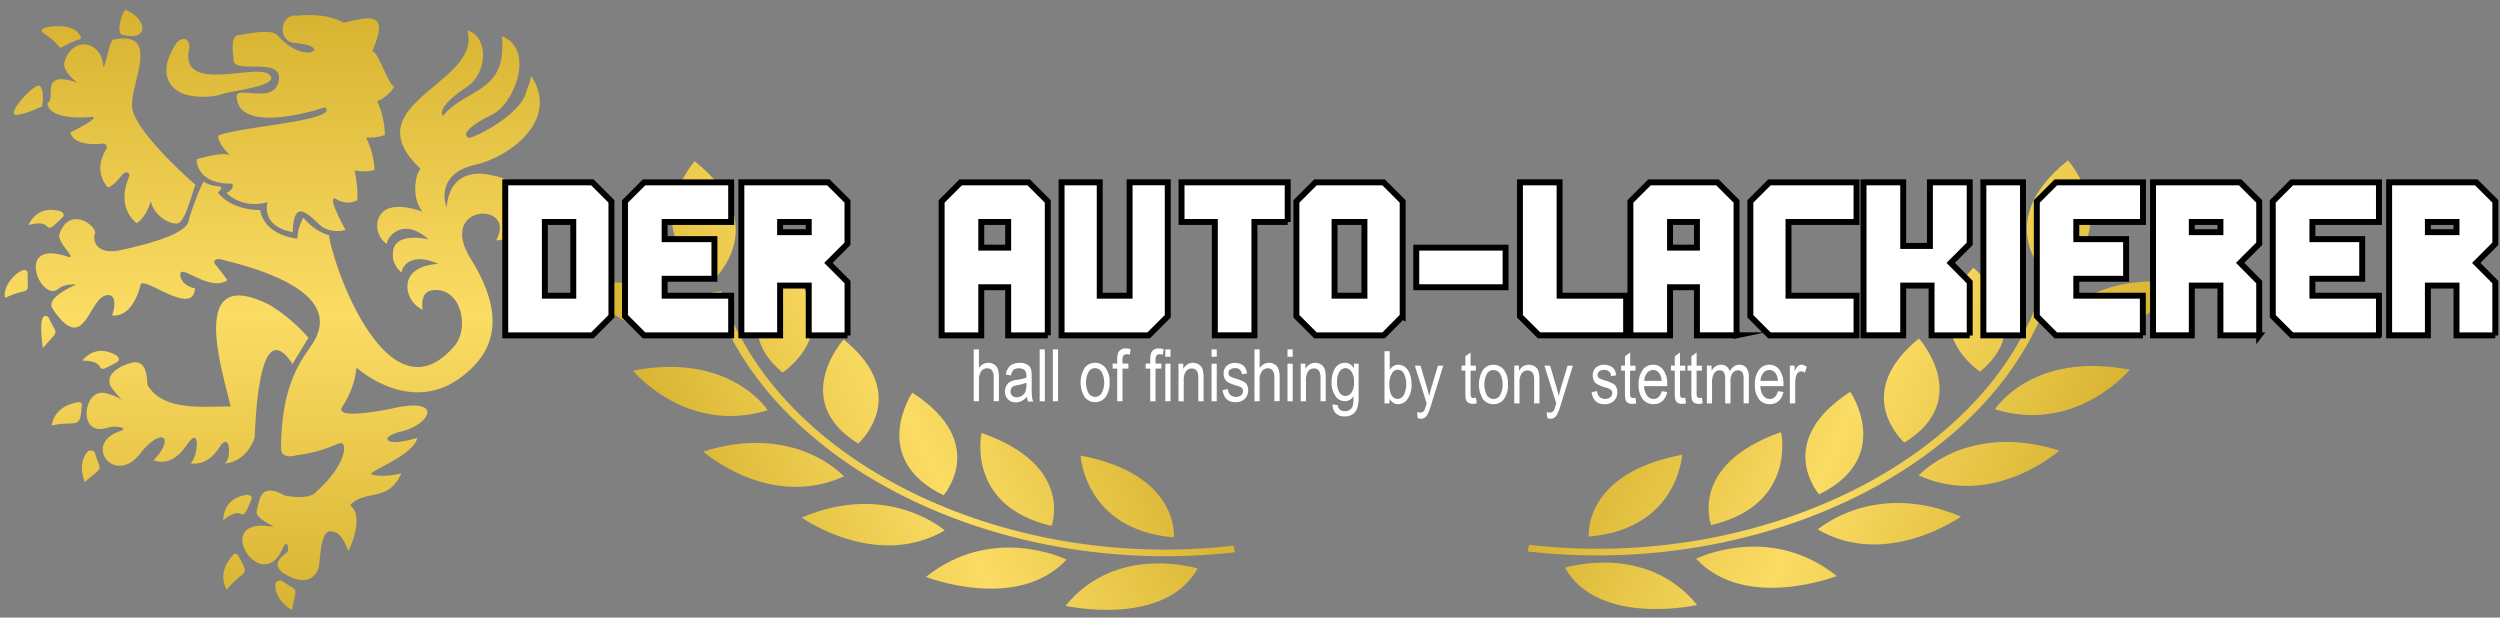 <svg xmlns="http://www.w3.org/2000/svg" xmlns:xlink="http://www.w3.org/1999/xlink" viewBox="0 0 842 208"><rect x="0" y="0" width="842" height="208" fill="#808080" stroke="none"/><defs><style>.a,.b,.c{fill-rule:evenodd;}.a{fill:url(#a);}.b{fill:url(#b);}.c{fill:url(#c);}.d,.e{fill:#fff;}.d{stroke:#000;stroke-miterlimit:22.93;stroke-width:2px;}</style><linearGradient id="a" x1="558.7" y1="85.05" x2="701.72" y2="161.72" gradientTransform="translate(-9.6 44.8) rotate(-3.28)" gradientUnits="userSpaceOnUse"><stop offset="0" stop-color="#d7b330"/><stop offset="0.5" stop-color="#fbdc64"/><stop offset="1" stop-color="#d7b330"/></linearGradient><linearGradient id="b" x1="959.15" y1="108.27" x2="1102.17" y2="184.94" gradientTransform="matrix(-1, -0.06, -0.06, 1, 1341.18, 44.8)" xlink:href="#a"/><linearGradient id="c" x1="91.73" y1="4.76" x2="91.73" y2="206.57" gradientTransform="matrix(1, 0, 0, 1, 0, 0)" xlink:href="#a"/></defs><title>logo_der_autolackierer_landscape_white</title><path class="a" d="M514.58,185.73c.14-.73.22-1.53.41-2.23,77.78,9,154.54-28.74,172.6-85.71l3,.43c-18.42,58.1-96.67,96.66-176,87.51Zm51.94-32.56c-33.53,6.31-31.42,27.55-31.42,27.55,30.11-2.53,31.42-27.55,31.42-27.55Zm5.07,50.59c-17.16-21.13-44.51-12.55-44.51-12.55,11.29,20,44.51,12.55,44.51,12.55Zm28.28-58.22c-31.4,11-23.56,31.31-23.56,31.31,29.05-6.78,23.56-31.31,23.56-31.31ZM618.62,194c-22.69-18.1-47.37-5.83-47.38-5.83,16.59,17.87,47.38,5.83,47.38,5.83ZM734.13,95.3c-33.69-4-43.58,16.42-43.58,16.42,28.51,6.46,43.58-16.42,43.58-16.42ZM696.52,54s20.79,23.73-6.25,40.09c0,0-20.77-18.65,6.25-40.09ZM664.6,90.16c-19.33,21.14,2.31,35,2.3,35,20.32-16.77-2.3-35-2.3-35Zm52.71,34.35c-32.88-6.31-45.41,13.34-45.41,13.34,27.42,8.46,45.41-13.34,45.41-13.34Zm-94.13,7.43c-26.11,16.9-10.49,34.56-10.5,34.56,25.48-12.46,10.5-34.56,10.5-34.56ZM660.44,174c-29.11-12.44-48.19,4.31-48.2,4.32,23.11,13.5,48.2-4.32,48.2-4.32Zm-14.13-60c-23.33,18.93-4.91,35.07-4.91,35.07,23.42-14.48,4.91-35.07,4.91-35.07Zm-.1,46.12c25.23,11.37,47.38-8.37,47.38-8.37C662.55,141.94,646.22,160.13,646.21,160.13Z"/><path class="b" d="M415.88,186c-79.33,9.15-157.58-29.41-176-87.51l3-.43c18.06,57,94.82,94.76,172.6,85.71.19.7.27,1.5.41,2.23Zm-51.94-32.56s1.31,25,31.42,27.55c0,0,2.11-21.24-31.42-27.55Zm-5.07,50.59s33.22,7.49,44.51-12.55c0,0-27.35-8.58-44.51,12.55Zm-28.28-58.22s-5.49,24.53,23.56,31.31c0,0,7.84-20.36-23.56-31.31Zm-18.75,48.5s30.78,12,47.38-5.83c0,0-24.68-12.27-47.38,5.83ZM196.33,95.61S211.4,118.5,239.91,112c0,0-9.89-20.37-43.58-16.42ZM233.94,54.3c27,21.44,6.24,40.09,6.25,40.09-27-16.36-6.25-40.09-6.25-40.09Zm31.92,36.17s-22.62,18.24-2.3,35c0,0,21.63-13.88,2.3-35Zm-52.71,34.35s18,21.81,45.41,13.34c0,0-12.53-19.65-45.41-13.34Zm94.13,7.43s-15,22.1,10.5,34.56c0,0,15.62-17.66-10.5-34.56ZM270,174.32s25.08,17.81,48.2,4.32c0,0-19.08-16.75-48.2-4.32Zm14.13-60s-18.5,20.59,4.91,35.07c0,0,18.41-16.14-4.91-35.07Zm-47.27,37.76s22.15,19.74,47.38,8.37C284.24,160.44,267.9,142.25,236.87,152.08Z"/><path class="c" d="M80.33,11.83c2.92-.35,11.06-2.38,13.28.17,9.18,10.52,18.95,3.4,5.79,2.5-6.1-.42-5.28-10,.71-9.23.46.06,9.2-1.32,15.64,2.42,9.57-2.39,15.42-3.6,9.55,9.66,1.72-.86,5.25,10.59,7.24,11.67.75.4-2.93,4.31-5.52,5.06a27.58,27.58,0,0,1,2.59,11.38,15.81,15.81,0,0,1-6.32.86,27.73,27.73,0,0,1,2.88,10.92,15.31,15.31,0,0,1-6.73.17s1.32,6.32.86,10.06a7.12,7.12,0,0,1-6.84-.29c-4.19-2.46,2.93,10.28,2.93,10.29s-5.23,1.5-8.8-1.84c-4.59-4.3-8.62-8.29-9,2.53,0,0-10.35-1.21-8.51-10.06,0,0-7.76,2.65-13.8-3.16,0,0,2.7-1,2-3.11,0,0-11.5.86-12.07-8.16,0,0,8-2.59,11.21-1.44,0,0-3.62-3.16-4-6.5C78.79,43,109.47,41,110,37.18c0-.06.19-1.37-1.44-.8-5.39,1.86-27.7,7.78-28.8-3.34,0,0-.75-2.24,2.64-1.78,3.89,0,9.89,1.59,11.3-3.34,2.68-9.34-14.68-2.72-15-7.59-.11-1.84-1.32-8,1.55-8.51Zm-64,95c3,6.66,3.91,3.63-1.88,10.38,0,0-2.14-13.37,1.88-10.38ZM9.32,92c0,8.47,1.15,4.23-7.61,8.32C.48,95.1,9,88.31,9.32,92ZM21.08,73.2c-7.78,7.71-1.86,0-11.45,2.61,0,0,2.48-6.92,10.59-4.7,0,0,2.05.76.86,2.09Zm63.59,95c-4.05,10.17-1.69.75-9.46,7,0,0-.48-7.34,7.84-8.52,0,0,2.18-.12,1.62,1.57Zm-4.44,19c4.33,7.4,1.88,4.21-3.83,11.43,0,0-3.81-5.34,2.2-11.82,0,0,.92-.88,1.64.39Zm14.51,8.32c6,4.23,5.21,1.15,3.62,9.9,0,0-5.93-2.92-5.63-8.82a2,2,0,0,1,2-1.08ZM39.45,121.93c-9.49,5.43-1.79-.46-11.73-.46,0,0,4.2-6,11.44-1.78,0,0,1.78,1.26.29,2.24Zm-11.9,14.83c-.55,8.4-2,4.66-10.12,6.56,0,0,.35-6.55,9.08-7.88,0,0,1.27-.12,1,1.32Zm4.37,15.58c2,7,3.35,4.15-3.34,10,0,0-2.82-6,1.09-10.41a2,2,0,0,1,2.25.4Zm11.78-30c-9.91,3.22-6.15,8.22-6.15,8.22,5.71,7.43,5.13,3.53-2.07,1.84-7.55-1.77-9.58,15.13.92,11.61,2.27-.76,7.3.1,4.14,1.15-13.2,4.41-1.47,19.09,7,7.13,7.6-9,11.18-4.37,4.14,2.76,7.81,2.62,11.58-6.46,12.42-6.67,3.08-3.76,2.7,5,.12,7.7,7.54.85,10.11-7.07,10.71-6.66,2.6-3,3,5.5.67,6.66,0,0,7,.12,10.12-8.62.3-.85.68-43.51,12.82-24.81.69-1.32,5.35-8.88,5.35-8.88a55.26,55.26,0,0,0-13.22-11.15c-27.78-13.89-15.56,22.8-13,34.27-9.4,0-22.68,1.63-27.94-7.13-.35-.57.53-9.55-6-7.42Zm63.53,69.05c.82-2.13.28-14,4.94-12.3.92.34,2.64,0,5.17,6.55,0,0,5.75-11.38.57-15.52,5.55-5.55,12.75-.71,17.25-10.69,0,0-5.24,1.42-9.62.52-3.42-.7,13.61-6.09,15-12.48,0,0-7.52,2.38-9.63,1-1.85-1.2,2.64-2.8,3.25-2.91,10.38-1.91,16.25-12.11-2-8-.86.19-20.64,4.37-16.7-.87a28.79,28.79,0,0,0,4.6-12.88s17.94,16.44,35.42,3.1c7.53-5.75,17.44-16.73,3.1-39.67-11.69-18.76,15.86-19.48,8.51-6.32,14,0,12.37-20.05-1.19-21.79,0,0-14.11-4.54-15.49,10.75,0,0-4.46-11.15,9.55-14.37,12.55-2.89,28.52-15.6,18.91-30a14.71,14.71,0,0,1-1.45,4.65c-1.22,8.32-18.14,16.58-19.54,16.22,0,0-4.83-1.45,7.93-7.83,7.67-3.84,14.38-22.12,3.19-26.38C171,31.47,156.89,29.59,149.21,39c0,0-3-2.41,7.93-9.66,7.43-4.9,7.25-17.36.23-19.09,5.4,17.76-39.17,24.67-15.75,46.57a8.18,8.18,0,0,0-1.5,3.79c0,.58-1.38,6,2.18,10.69,0,0-12.88-5.17-15.06,3a7.49,7.49,0,0,0,3.11,7.94c-.66-1.1,4.53-10,14-1.61,0,0-12.19-3-12,4.94,0,0-.69,3.1,3,6.32-.37-.93,2.06-7.57,12.3-3,0,0-12.07.11-10.23,9.43a9.06,9.06,0,0,0,4.94,6s-1.24-6.06,3.35-6.58c9.64-1.09,12.51,12.65,7.4,18.71C131.44,142,112.75,92,110.8,79.21c0,0-4.54-.92-8.62-5.92a14.87,14.87,0,0,0-2,7.07s-10.81-.69-12.59-9.6c0,0-9.37.29-14.2-5.92,3.2-3.2-.9-1.1-4.71-3.62-.49-.33-4.88,11.28-5.12,13.11-.34,2.64-5.77,6.36-24,10.12,0,0-8.16,1.61-7.82-5.29C33.94,76.9,23.44,68.5,20,78.92c-.83,2.9,6.55,8.77,2.65,7.48-18.13-6.07-8.75,15.82-3,10.87,2.13-1.85,6-1.44,6-1.44.28,0-10.59,4.19-7.93,8.17,10.87,16.19,12-3.74,18.28-4.6,3.57-.49,2.51,5.08,1.72,6.79,0,0,6.32,1.72,9.55-9.89,0-4.59,17.83,11,18.4.81,0,0-4.74-.78-4.95-4.6-.2-4,9.89,6,15.87,1.84,0,0-2.38-3.32-3.91-5.06s.66-2.19,1.47-2c10.2,2.53,40.57,10.14,32.11,26.71-2.87,5.64-11.5,12.42-11.61,37,0,0-.36,3.82,5.28,2.32a49,49,0,0,0,13.81-3.82c4.05-1.87,2.9,7.3-7.24,16.1,0,0-1.7,3.08-10.79,1.24,0,0-6.12-4-8,.6a32.44,32.44,0,0,0-1.26,4.71c-.55,3,7.89,5.6,4.83,5.18-20.43-3.21-3.17,23.87,3.91,7.36,1.53-3.55,2.3.12,1.61,1.15s-5.89,3.54-1.64,7c0,0,9,6.58,12.11-1.44ZM41,11.65c-2.06-1,.52-8.63,1.38-8.28C49.5,6.25,50.53,14.17,41,11.65ZM26.28,13.38C16.43,17,24.2,17.61,14.44,11c-2.87-2,8.7-3.65,11.73-.11,2.08,2.41.46,2.3.12,2.53ZM13.4,28.9s1.72,1.38.8,6.9c0,0-5.12,2.47-8.28,2.88-4.8.62,5.67-10.86,7.48-9.77Zm52.44,33.4c.11,0-18.72-16.13-21.16-25.12-2-7.3,10.62-27.37-6.56-23.8-1.25.26-3.11,11.37-3.33,8.74-.7-8.34-10.21-10.12-13-1.5-1.15,3.57,4.37,7.24,4.37,7.25-13.5-4.67-6.86,5.72-10.23,6.84.63,6,13.86,4.74,13.86,4.74,6.22-.81-5.9,5-6.15,5.2,1.61,5.17,11.16,3.68,11.15,3.68,1.38.11,1.15,1.73,1.15,1.73-5.06,7.59.35,13,.34,13,.23,0,1.73-.23,4.26-3.45s3.11-.46,3.1-.46c-4.94,11.15,2.42,16,2.41,16,3.68-2.53,4.72-7.47,4.71-7.47,1.13,4.9,5.94,7.71,8.8,7.61s5.16-10.62,6.26-13Zm24.9-37.14c-4.1-4.13-30.56,6.83-27-8.8.37-3-1.8-4.44-4.22-2-8.28,12.42.81,16.49.8,16.5,1.59,1.35,8.43,2.65,14.4.88C76.93,30.64,94.92,29,90.73,25.17Z"/><path class="d" d="M205.93,106.53l-6.42,6.42H170.17V61.41h29.34l6.42,6.42v38.69ZM193.08,99.6V74.76h-9.57V99.6Zm53.18,13.35H216.92l-6.42-6.42V67.84l6.42-6.42h29.34V74.76H223.85v5.78h16.77V93.89H223.85V99.6h22.41v13.35Zm39.19,0H272.38V96.17h-9.64v16.77H249.69V61.41H279l6.43,6.42V82.11L279,88.54,285.45,95v18ZM272.38,78.19V74.76h-9.64v3.43Zm80.52,34.76H339.55V96.75h-9.06v16.2H317.14V67.84l6.42-6.42h22.91l6.42,6.42v45.11ZM339.55,83.4V74.76h-9.06V83.4Zm53.75-22H380.45V99.6H370.39V61.41H357.54v51.54h29.34l6.42-6.42V61.41Zm40.4,13.35H422.49v38.19H409.15V74.76H397.94V61.41H433.7V74.76Zm38.69,31.76L466,112.95H443.05l-6.42-6.42V67.84l6.42-6.42H466l6.42,6.42v38.69ZM459.54,99.6V74.76H449.48V99.6Zm47.54-2.86V83.4H477V96.75Zm4.84,9.78,6.42,6.42h29.34V99.6H525.27V61.41H511.92v45.11Zm73,6.42H571.53V96.75h-9.06v16.2H549.12V67.84l6.42-6.42h22.91l6.42,6.42v45.11ZM571.53,83.4V74.76h-9.06V83.4Zm53.75,29.55H595.94l-6.42-6.42V67.84l6.42-6.42h29.34V74.76H602.37V99.6h22.91v13.35Zm38.12,0H650.55V96.17H641v16.77H627.64V61.41H641V82.83H650V61.41H663.4v20.7L657,88.54,663.4,95v18ZM668,61.41h13.35v51.54H668V61.41Zm53.75,51.54H692.38L686,106.53V67.84l6.42-6.42h29.34V74.76H699.3v5.78h16.77V93.89H699.3V99.6h22.41v13.35Zm39.19,0H747.84V96.17H738.2v16.77H725.14V61.41h29.34l6.42,6.42V82.11l-6.42,6.42L760.9,95v18ZM747.84,78.19V74.76H738.2v3.43Zm53.39,34.76H771.89l-6.42-6.42V67.84l6.42-6.42h29.34V74.76H778.82v5.78h16.77V93.89H778.82V99.6h22.41v13.35Zm39.19,0H827.35V96.17h-9.64v16.77H804.66V61.41H834l6.43,6.42V82.11L834,88.54,840.42,95v18ZM827.35,78.19V74.76h-9.64v3.43Z"/><path class="e" d="M327.95,135.14V117.68h1.75v6.27a4.41,4.41,0,0,1,1.4-1.31,3.5,3.5,0,0,1,1.72-.44,3.37,3.37,0,0,1,2.61,1.06q1,1,1,3.86v8h-1.75v-8a3.74,3.74,0,0,0-.59-2.36,2,2,0,0,0-1.61-.72,2.5,2.5,0,0,0-1.95.92,5,5,0,0,0-.81,3.25v6.92Z"/><path class="e" d="M347.59,133.62a35.76,35.76,0,0,1-.11-3.78V127a10.8,10.8,0,0,0-.24-2.64,2.64,2.64,0,0,0-1.18-1.52,4.63,4.63,0,0,0-2.56-.61,4.94,4.94,0,0,0-3.22.93,4.79,4.79,0,0,0-1.5,3l1.73.29a3.3,3.3,0,0,1,.89-1.9,2.81,2.81,0,0,1,1.83-.5,2.51,2.51,0,0,1,2,.76,2.78,2.78,0,0,1,.46,1.83v.54a13.35,13.35,0,0,1-3.14.74,6.52,6.52,0,0,0-2.38.7,3.36,3.36,0,0,0-1.24,1.32,4.07,4.07,0,0,0-.45,1.94,3.58,3.58,0,0,0,1,2.63,3.47,3.47,0,0,0,2.59,1,4.46,4.46,0,0,0,2-.46,6.42,6.42,0,0,0,1.83-1.38,5.33,5.33,0,0,0,.36,1.56H348A5.51,5.51,0,0,1,347.59,133.62Zm-1.89-4a5.83,5.83,0,0,1-.38,2.38,3.05,3.05,0,0,1-1.15,1.31,3.12,3.12,0,0,1-1.71.49,2.12,2.12,0,0,1-1.55-.54,1.92,1.92,0,0,1-.56-1.45,2.1,2.1,0,0,1,.24-1,1.69,1.69,0,0,1,.68-.69,5.42,5.42,0,0,1,1.55-.44,11,11,0,0,0,2.87-.81Z"/><polygon class="e" points="350.16 135.15 350.16 117.68 351.91 117.68 351.91 135.15 350.16 135.15 350.16 135.15"/><polygon class="e" points="354.6 135.15 354.6 117.68 356.35 117.68 356.35 135.15 354.6 135.15 354.6 135.15"/><path class="e" d="M372.33,123.88a4.45,4.45,0,0,0-7,0,9.51,9.51,0,0,0,0,9.88,4.46,4.46,0,0,0,7,0,7.87,7.87,0,0,0,1.37-5.08A7.3,7.3,0,0,0,372.33,123.88ZM371,132.46a2.58,2.58,0,0,1-2.13,1.21,2.68,2.68,0,0,1-2.22-1.2,7.94,7.94,0,0,1,0-7.28,2.59,2.59,0,0,1,2.13-1.2,2.68,2.68,0,0,1,2.22,1.2,7.87,7.87,0,0,1,0,7.28Z"/><path class="e" d="M376.28,135.14v-11h-1.56v-1.67h1.56v-1.35a6.09,6.09,0,0,1,.31-2.24,2.32,2.32,0,0,1,.95-1.13,3,3,0,0,1,1.6-.4,6.9,6.9,0,0,1,1.64.22l-.26,1.87a4.73,4.73,0,0,0-1-.12,1.39,1.39,0,0,0-1.13.41,2.58,2.58,0,0,0-.34,1.57v1.17h2v1.67h-2v11Z"/><path class="e" d="M387.41,135.14v-11h-1.56v-1.67h1.56v-1.35a6.09,6.09,0,0,1,.31-2.24,2.32,2.32,0,0,1,.95-1.13,3,3,0,0,1,1.6-.4,6.91,6.91,0,0,1,1.64.22l-.26,1.87a4.73,4.73,0,0,0-1-.12,1.39,1.39,0,0,0-1.13.41,2.58,2.58,0,0,0-.34,1.57v1.17h2v1.67h-2v11Z"/><polygon class="e" points="392.48 120.15 392.48 117.68 394.23 117.68 394.23 120.15 392.48 120.15 392.48 120.15"/><polygon class="e" points="392.48 135.15 392.48 122.49 394.23 122.49 394.23 135.15 392.48 135.15 392.48 135.15"/><path class="e" d="M396.92,135.14V122.49h1.59v1.8a4.13,4.13,0,0,1,1.4-1.57,3.52,3.52,0,0,1,1.9-.52,3.62,3.62,0,0,1,1.54.33,3.18,3.18,0,0,1,1.14.86,3.46,3.46,0,0,1,.65,1.38,11.51,11.51,0,0,1,.22,2.6v7.78h-1.77v-7.7a6.25,6.25,0,0,0-.24-2,2,2,0,0,0-.74-1,2,2,0,0,0-1.17-.35,2.45,2.45,0,0,0-2,.94,5.28,5.28,0,0,0-.75,3.23v6.91Z"/><polygon class="e" points="408.05 120.15 408.05 117.68 409.8 117.68 409.8 120.15 408.05 120.15 408.05 120.15"/><polygon class="e" points="408.05 135.15 408.05 122.49 409.8 122.49 409.8 135.15 408.05 135.15 408.05 135.15"/><path class="e" d="M411.82,131.37l1.74-.33a3.11,3.11,0,0,0,.85,2,3,3,0,0,0,3.6.09,1.85,1.85,0,0,0,.63-1.44,1.4,1.4,0,0,0-.54-1.17,6.83,6.83,0,0,0-1.79-.71,13.09,13.09,0,0,1-2.74-1.07,3,3,0,0,1-1.07-1.18,3.64,3.64,0,0,1-.38-1.68,3.53,3.53,0,0,1,1-2.64,4,4,0,0,1,2.88-1,4.69,4.69,0,0,1,2,.42,3.22,3.22,0,0,1,1.34,1.12,4.91,4.91,0,0,1,.64,2l-1.72.29a2.06,2.06,0,0,0-2.25-2.07,2.67,2.67,0,0,0-1.7.46,1.45,1.45,0,0,0-.56,1.17,1.32,1.32,0,0,0,.53,1.11,9.5,9.5,0,0,0,1.91.76,15.12,15.12,0,0,1,2.83,1.11,2.82,2.82,0,0,1,1,1.12,3.73,3.73,0,0,1,.36,1.68,3.92,3.92,0,0,1-1.15,2.93,4.32,4.32,0,0,1-3.14,1.12q-3.73,0-4.33-4.07Z"/><path class="e" d="M422.5,135.14V117.68h1.75v6.27a4.4,4.4,0,0,1,1.4-1.31,3.5,3.5,0,0,1,1.72-.44,3.37,3.37,0,0,1,2.61,1.06q1,1,1,3.86v8H429.2v-8a3.74,3.74,0,0,0-.59-2.36,2,2,0,0,0-1.61-.72,2.5,2.5,0,0,0-1.95.92,5,5,0,0,0-.81,3.25v6.92Z"/><polygon class="e" points="433.63 120.15 433.63 117.68 435.38 117.68 435.38 120.15 433.63 120.15 433.63 120.15"/><polygon class="e" points="433.63 135.15 433.63 122.49 435.38 122.49 435.38 135.15 433.63 135.15 433.63 135.15"/><path class="e" d="M438.07,135.14V122.49h1.59v1.8a4.13,4.13,0,0,1,1.4-1.57,3.52,3.52,0,0,1,1.9-.52,3.62,3.62,0,0,1,1.54.33,3.18,3.18,0,0,1,1.14.86,3.46,3.46,0,0,1,.65,1.38,11.48,11.48,0,0,1,.22,2.6v7.78h-1.76v-7.7a6.26,6.26,0,0,0-.24-2,2,2,0,0,0-.74-1,2,2,0,0,0-1.17-.35,2.45,2.45,0,0,0-2,.94,5.28,5.28,0,0,0-.75,3.23v6.91Z"/><path class="e" d="M456,122.49V124a4.16,4.16,0,0,0-1.34-1.36,3.17,3.17,0,0,0-1.67-.46,3.81,3.81,0,0,0-2.26.72,4.91,4.91,0,0,0-1.63,2.24,9.39,9.39,0,0,0-.62,3.56,7.71,7.71,0,0,0,1.41,4.85,3.76,3.76,0,0,0,3.09,1.57,3.08,3.08,0,0,0,1.59-.42,4.09,4.09,0,0,0,1.29-1.24,15.81,15.81,0,0,1-.15,2.81,2.56,2.56,0,0,1-2.78,2.2,2.52,2.52,0,0,1-1.66-.49,2.21,2.21,0,0,1-.72-1.51l-1.72-.31a4,4,0,0,0,1,3,4.19,4.19,0,0,0,3.1,1.09,4.59,4.59,0,0,0,2.61-.72,4,4,0,0,0,1.56-2,12.86,12.86,0,0,0,.48-4.16V122.49Zm-.85,9.76a2.46,2.46,0,0,1-2,1.12,2.42,2.42,0,0,1-2-1.14,6.29,6.29,0,0,1-.82-3.63,6,6,0,0,1,.83-3.45,2.36,2.36,0,0,1,1.92-1.16,2.52,2.52,0,0,1,2.09,1.16,5.94,5.94,0,0,1,.86,3.54A6,6,0,0,1,455.19,132.25Z"/><path class="e" d="M474.76,125.79a5,5,0,0,0-1.6-2.22,3.69,3.69,0,0,0-2.23-.73,3,3,0,0,0-1.59.43,4.07,4.07,0,0,0-1.28,1.29v-6.27h-1.76v17.57H468v-1.6a4,4,0,0,0,1.25,1.41,2.92,2.92,0,0,0,1.64.47,3.93,3.93,0,0,0,3.16-1.75,8,8,0,0,0,1.35-5A9.63,9.63,0,0,0,474.76,125.79Zm-2.06,7.35a2.36,2.36,0,0,1-1.93,1.23,2.3,2.3,0,0,1-1.46-.52,3.23,3.23,0,0,1-1-1.5,9.14,9.14,0,0,1-.36-3,6.21,6.21,0,0,1,.85-3.56,2.23,2.23,0,0,1,4-.05,8.55,8.55,0,0,1,0,7.35Z"/><path class="e" d="M477.47,140.76l-.19-2a3.39,3.39,0,0,0,1,.19,1.74,1.74,0,0,0,.93-.23,1.66,1.66,0,0,0,.6-.71c.06-.11.29-.81.7-2.11l-4-12.75h1.91l2.18,7.37c.27.92.52,1.9.76,2.95q.3-1.49.72-2.9l2.23-7.42h1.78l-4,12.94a23.15,23.15,0,0,1-1.23,3.36,3.22,3.22,0,0,1-1,1.21,2.33,2.33,0,0,1-1.29.37,3,3,0,0,1-1.14-.27Z"/><path class="e" d="M497.12,133.93l.24,1.91A5.28,5.28,0,0,1,496,136a2.72,2.72,0,0,1-1.49-.36,1.89,1.89,0,0,1-.77-1,9.75,9.75,0,0,1-.21-2.53v-7.32h-1.29v-1.68h1.29V120l1.76-1.29v4.45h1.78v1.68h-1.78v7.44a3.46,3.46,0,0,0,.15,1.33.87.87,0,0,0,.85.43,4.57,4.57,0,0,0,.78-.09Z"/><path class="e" d="M506.49,124.53a4.47,4.47,0,0,0-7,0,9.56,9.56,0,0,0,0,9.94,4.49,4.49,0,0,0,7,0,7.91,7.91,0,0,0,1.38-5.1A7.34,7.34,0,0,0,506.49,124.53Zm-1.3,8.63a2.6,2.6,0,0,1-2.14,1.22,2.7,2.7,0,0,1-2.23-1.21,8,8,0,0,1,0-7.33,2.61,2.61,0,0,1,2.15-1.21,2.7,2.7,0,0,1,2.23,1.2,7.91,7.91,0,0,1,0,7.32Z"/><path class="e" d="M510,135.86V123.13h1.59v1.81a4.16,4.16,0,0,1,1.41-1.57,3.54,3.54,0,0,1,1.91-.52,3.63,3.63,0,0,1,1.55.33,3.19,3.19,0,0,1,1.15.86,3.48,3.48,0,0,1,.65,1.38,11.58,11.58,0,0,1,.22,2.61v7.83h-1.78v-7.74a6.3,6.3,0,0,0-.24-2,2,2,0,0,0-.75-1,2,2,0,0,0-1.18-.36,2.46,2.46,0,0,0-2,.95,5.31,5.31,0,0,0-.76,3.25v6.95Z"/><path class="e" d="M521.11,140.76l-.19-2a3.39,3.39,0,0,0,1,.19,1.74,1.74,0,0,0,.93-.23,1.67,1.67,0,0,0,.61-.71c.06-.11.29-.81.7-2.11l-4-12.75h1.91l2.18,7.37c.27.92.52,1.9.76,2.95q.3-1.49.72-2.9l2.23-7.42h1.78l-4,12.94a23.18,23.18,0,0,1-1.23,3.36,3.22,3.22,0,0,1-1,1.21,2.33,2.33,0,0,1-1.29.37,3,3,0,0,1-1.14-.27Z"/><path class="e" d="M536.15,132.06l1.75-.34a3.13,3.13,0,0,0,.85,2,3,3,0,0,0,3.62.09,1.86,1.86,0,0,0,.63-1.44,1.41,1.41,0,0,0-.54-1.18,6.84,6.84,0,0,0-1.8-.72,13.2,13.2,0,0,1-2.76-1.08,3.06,3.06,0,0,1-1.08-1.19,3.66,3.66,0,0,1-.38-1.69,3.55,3.55,0,0,1,1-2.65,4,4,0,0,1,2.89-1,4.72,4.72,0,0,1,2,.42,3.24,3.24,0,0,1,1.35,1.12,4.94,4.94,0,0,1,.65,2l-1.73.29a2.07,2.07,0,0,0-2.27-2.09,2.68,2.68,0,0,0-1.71.46,1.46,1.46,0,0,0-.56,1.18,1.33,1.33,0,0,0,.54,1.12,9.53,9.53,0,0,0,1.92.77,15.22,15.22,0,0,1,2.84,1.12,2.83,2.83,0,0,1,1,1.13,3.75,3.75,0,0,1,.36,1.69,4,4,0,0,1-1.16,2.95,4.35,4.35,0,0,1-3.16,1.12q-3.76,0-4.35-4.1Z"/><path class="e" d="M550.83,133.93l.24,1.91a5.28,5.28,0,0,1-1.32.19,2.72,2.72,0,0,1-1.49-.36,1.89,1.89,0,0,1-.77-1,9.75,9.75,0,0,1-.21-2.53v-7.32H546v-1.68h1.29V120l1.76-1.29v4.45h1.78v1.68H549v7.44a3.45,3.45,0,0,0,.16,1.33.87.87,0,0,0,.85.43,4.57,4.57,0,0,0,.78-.09Z"/><path class="e" d="M561.5,129.47a7.76,7.76,0,0,0-1.35-4.93,4.16,4.16,0,0,0-3.38-1.7,4.3,4.3,0,0,0-3.5,1.73,7.91,7.91,0,0,0-1.38,5,7.55,7.55,0,0,0,1.37,4.86,4.41,4.41,0,0,0,3.59,1.68,4.33,4.33,0,0,0,3-1,5.54,5.54,0,0,0,1.65-3.08l-1.82-.27q-.78,2.61-2.77,2.61a2.7,2.7,0,0,1-2.16-1.09,5.52,5.52,0,0,1-1-3.24h7.79Zm-7.69-1.2a4.31,4.31,0,0,1,.92-2.66,2.57,2.57,0,0,1,4.2.2,4.86,4.86,0,0,1,.7,2.47Z"/><path class="e" d="M567.61,133.93l.24,1.91a5.28,5.28,0,0,1-1.32.19,2.72,2.72,0,0,1-1.49-.36,1.89,1.89,0,0,1-.77-1,9.76,9.76,0,0,1-.21-2.53v-7.32h-1.29v-1.68h1.29V120l1.76-1.29v4.45h1.78v1.68h-1.78v7.44a3.46,3.46,0,0,0,.16,1.33.87.87,0,0,0,.85.43,4.57,4.57,0,0,0,.78-.09Z"/><path class="e" d="M573.21,133.93l.24,1.91a5.28,5.28,0,0,1-1.32.19,2.72,2.72,0,0,1-1.49-.36,1.89,1.89,0,0,1-.77-1,9.76,9.76,0,0,1-.21-2.53v-7.32h-1.29v-1.68h1.29V120l1.76-1.29v4.45h1.78v1.68h-1.78v7.44a3.45,3.45,0,0,0,.16,1.33.87.87,0,0,0,.85.43,4.57,4.57,0,0,0,.78-.09Z"/><path class="e" d="M574.89,135.86V123.13h1.58v1.78a4,4,0,0,1,1.35-1.53,3.24,3.24,0,0,1,1.81-.54,3,3,0,0,1,1.87.57,3.09,3.09,0,0,1,1.08,1.66A4.84,4.84,0,0,1,584,123.4a3.09,3.09,0,0,1,1.79-.56,2.93,2.93,0,0,1,2.36,1,5,5,0,0,1,.86,3.26v8.74h-1.76v-8a6.43,6.43,0,0,0-.2-1.93,1.7,1.7,0,0,0-1.64-1.19,2.26,2.26,0,0,0-1.86.91,4.56,4.56,0,0,0-.72,2.84v7.4h-1.78v-8.27a3.83,3.83,0,0,0-.49-2.23,1.57,1.57,0,0,0-1.33-.65,2.24,2.24,0,0,0-1.91,1,6.5,6.5,0,0,0-.7,3.57v6.6Z"/><path class="e" d="M600.65,129.47a7.76,7.76,0,0,0-1.35-4.93,4.16,4.16,0,0,0-3.38-1.7,4.3,4.3,0,0,0-3.5,1.73,7.91,7.91,0,0,0-1.38,5,7.55,7.55,0,0,0,1.37,4.86,4.41,4.41,0,0,0,3.59,1.68,4.33,4.33,0,0,0,3-1,5.54,5.54,0,0,0,1.65-3.08l-1.82-.27q-.78,2.61-2.77,2.61a2.69,2.69,0,0,1-2.16-1.09,5.52,5.52,0,0,1-1-3.24h7.79Zm-7.69-1.2a4.31,4.31,0,0,1,.92-2.66,2.57,2.57,0,0,1,4.2.2,4.86,4.86,0,0,1,.7,2.47Z"/><path class="e" d="M602.82,135.86V123.13h1.6v1.93a5.51,5.51,0,0,1,1.12-1.78,1.72,1.72,0,0,1,1.15-.44,3,3,0,0,1,1.81.7l-.6,2a2.21,2.21,0,0,0-1.28-.47,1.57,1.57,0,0,0-1,.4,2.11,2.11,0,0,0-.66,1.1,9.93,9.93,0,0,0-.34,2.63v6.66Z"/></svg>